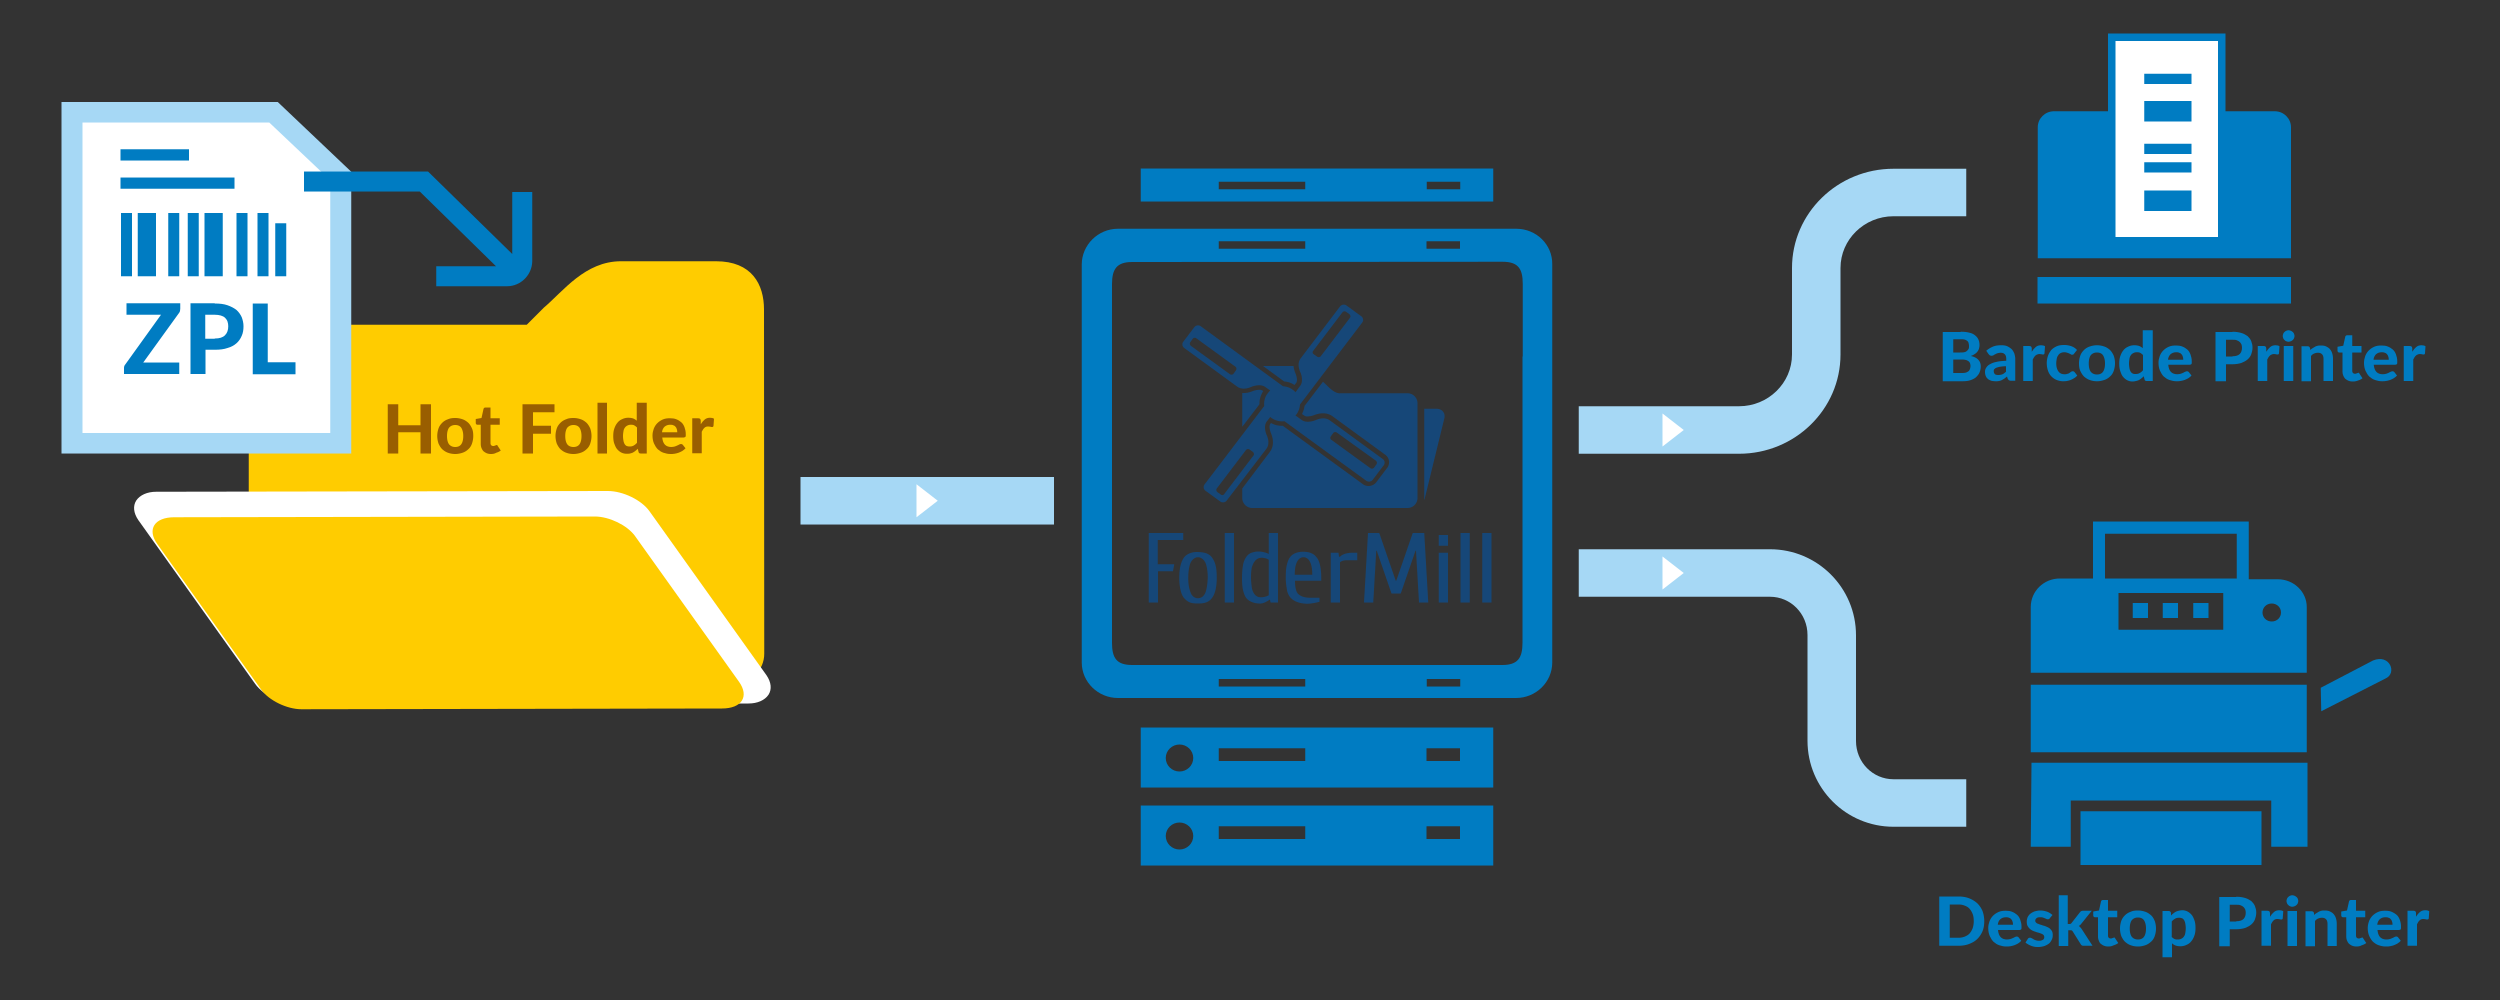 <?xml version="1.0" encoding="UTF-8"?>
<svg xmlns="http://www.w3.org/2000/svg" xmlns:v="https://vecta.io/nano" width="1000" height="400">
  <rect width="100%" height="100%" fill="#333333" stroke="none"/>
  <style><![CDATA[.B{fill:#007cc2}.C{fill-rule:evenodd}]]></style>
  <path d="M463.2 225.7h6.5l-.5 2.8h-6V241h-3.7v-27.8h13.8v2.8h-10.2v9.7zm26.7 15.3h3.7v-27.8h-3.7V241zm-3.2-9.9c0 3.8-.7 6.5-1.9 8.1-1.4 1.8-3.1 2.2-5.6 2.2-3.1 0-4.1-.6-5.6-2.2-1.3-1.5-1.9-4.9-1.9-8.1 0-4.3.9-6.7 1.9-8.1 1.2-1.6 3.5-2.3 5.6-2.2 2 .1 4.2.3 5.6 2.2 1.3 1.8 1.9 3.9 1.9 8.1zm-3.6 0c0-2.1-.3-5.1-1.2-6.5-.4-.6-1.3-1.7-2.7-1.7s-2.3 1.1-2.7 1.7c-.9 1.4-1.2 4.5-1.2 6.5 0 1.6.1 4.2 1.2 6.5.3.6 1.2 1.7 2.7 1.7 1.7-.1 2.3-1.1 2.7-1.7.9-1.7 1.1-4.6 1.2-6.5zm101.1 9.9h3.7v-27.8h-3.7V241zm-8.7 0h3.7v-19.9h-3.7V241zm-10.4-27.8l-6.6 19.1h-.2l-6.6-19.1h-4.5l-1.6 27.8h3.7l1.2-20.7h.2l5.9 17.1h3.7l5.9-17.1h.2l1.2 20.7h3.7l-1.6-27.8h-4.6zm-29.1 9.5h-.4l-.2-1.6h-3.1V241h3.7v-16.1c.7-.6 1.6-.8 2.8-.8h4.1v-3h-2c-2.1 0-4 .6-4.9 1.6zm56.9-9.5V241h3.7v-27.8h-3.7zm-17.4 5.1h3.7V214h-3.7v4.3zm-47 12.8v1.2H518c0 1.3.1 2.4.3 3.2.2.9.5 1.6 1 2.1 1.1 1 2.4 1.4 4.4 1.5h4.1v1.6c-.9.3-3.5.8-4.9.8-4.4-.1-7.4-1.8-8.1-5.4-.2-1.3-.5-3-.5-5s.1-3.6.4-5c.3-1.3.7-2.4 1.3-3.2s2-2.2 5.3-2.2c3.4 0 4.7 1.4 5.3 2.2 1.7 1.9 1.9 6.2 1.9 8.2zm-3.6-1.2c0-1.4-.1-2.5-.3-3.4-.3-1.5-1.2-3.6-3.2-3.6-1.7 0-2.7 1.5-3.2 3.6-.2.9-.3 2-.3 3.4h7zm-17.4-16.7h3.7V241h-3l-.2-1.2s-1.4.9-2.1 1.2c-.8.3-1.5.5-2.4.4-2.1-.1-4-.9-5-2.2-.6-.8-1-1.9-1.3-3.2s-.4-3-.4-5 .2-3.6.4-5c.5-2.5 1.7-4.3 3.4-4.9.9-.3 1.8-.5 2.8-.5 1.2 0 3.1.4 4.1 1v-8.4zm0 10.7c-.7-.5-2-.8-2.8-.8-2.6 0-3.6 2.5-4 4-.2 1-.3 2.3-.3 3.9s.2 2.9.3 3.9c.3 1.9 1.1 3.1 2.2 3.7.5.3 1.1.3 1.8.3.8 0 2.2-.4 2.8-.8v-14.2zm62.4-24.5c0 .2-.1.4-.2.5h0v-36.4h4.9c2.3 0 3.7 1.8 3.1 4l-7.8 31.9zm-38.8-44.9l-1.9-1.8-7.4 9.7c-.1 1.1-.5 2.2-1 3.2l1 .7c.8.6 2.9.1 3.7-.2 2.5-1 5.3-1.2 7.5.4l21.1 15.4c1.7 1.2 2 3.6.8 5.2l-4.4 5.8c-1.2 1.6-3.6 2-5.3.8l-32.1-23.4a8.6 8.6 0 0 1-4.7-1.1l-.3.4c-.6.8-.1 2.8.3 3.7 1 2.4 1.2 5.2-.4 7.4l-11.1 14.7v3.8c0 2.2 1.8 4 4 4H563c2.2 0 4-1.8 4-4v-37.9c0-2.2-1.8-4-4-4h-27.3c-1.7-.1-3.4-1.6-4.6-2.8zm-26.2 1.7c-.8-.6-2.9-.1-3.7.2-1.4.6-2.9.9-4.3.8v13.5l6.9-9c-.1-1.9.5-3.7 1.5-5.3l-.4-.2zm12.9-2.2l.7-.9c.6-.8.1-2.8-.3-3.7-.4-1-.7-2-.8-3h-12.2l8.5 6.2c1.6.1 2.9.6 4.1 1.4zm-27.1 46.2c-.6.8-1.8 1-2.6.4l-5.9-4.3c-.8-.6-1-1.7-.4-2.5l23.9-31.4c-.2-1.7.2-3.6 1.4-5.1.3-.4.6-.7 1-1.1l-2-1.4c-1.6-1.2-4.3-.6-5.7 0-1.3.6-3.7 1.2-5.6-.2l-21.1-15.4c-.8-.6-1-1.7-.4-2.5l4.4-5.8c.6-.8 1.8-1 2.6-.4l32.9 24c1.4.1 2.7.5 3.9 1.4.4.3.8.6 1.1 1l1.9-2.6c1.2-1.6.6-4.2 0-5.5s-1.2-3.7.2-5.5l15.7-20.7c.6-.8 1.8-1 2.6-.4l5.9 4.3c.8.6 1 1.7.4 2.5L520 161.8c-.1 1.3-.5 2.7-1.4 3.9-.1.2-.3.3-.4.5l2.5 1.8c1.6 1.2 4.3.6 5.7 0 1.3-.6 3.7-1.2 5.6.2l21.1 15.4c.8.6 1 1.7.4 2.5l-4.4 5.8c-.6.8-1.8 1-2.6.4l-32.7-23.8c-1.8.2-3.6-.2-5.2-1.3-.2-.1-.3-.3-.5-.4l-1.4 1.8c-1.2 1.6-.6 4.2 0 5.5s1.2 3.7-.2 5.5l-15.8 20.6zm41.8-24.3l15.7 11.4a1.08 1.08 0 0 0 1.4-.2l1-1.4c.3-.4.2-1-.2-1.4L534.7 173a1.08 1.08 0 0 0-1.4.2l-1 1.4a.95.95 0 0 0 .2 1.3zm-7-34.2l1.4 1a1.08 1.08 0 0 0 1.4-.2l11.7-15.4c.3-.4.2-1-.2-1.4l-1.4-1a1.08 1.08 0 0 0-1.4.2l-11.7 15.4c-.4.5-.3 1.1.2 1.4zm-31.3 5l-15.7-11.4a1.08 1.08 0 0 0-1.4.2l-1 1.4c-.3.4-.2 1 .2 1.4l15.7 11.4a1.08 1.08 0 0 0 1.4-.2l1-1.4c.3-.5.2-1.1-.2-1.4zm-4.5 50.9l11.7-15.4c.3-.4.2-1-.2-1.4l-1.4-1a1.08 1.08 0 0 0-1.4.2l-11.7 15.4c-.3.4-.2 1 .2 1.4l1.4 1c.5.4 1.1.3 1.4-.2z" fill="#164778"></path>
  <g class="B C">
    <use href="#B"></use>
    <use href="#B" y="31.2"></use>
    <path d="M597.3 67.4h-141v13.2h141V67.4zm-75.2 8.3h-34.6v-3h34.6v3zm62 0h-13.4v-3h13.4v3zm22.4 15.8H447.2c-8 0-14.5 6.5-14.5 14.3v36.6 4.2V265c0 7.8 6.5 14.2 14.5 14.2h9.1.3H597h.3 9.1c8 0 14.5-6.4 14.5-14.2V146.5v-3.9-36.9c.1-7.9-6.4-14.2-14.4-14.2zm-35.9 5H584v3h-13.4v-3zm-83.1 0h34.6v3h-34.6v-3zm34.6 178.1h-34.6v-3h34.6v3zm62 0h-13.4v-3h13.4v3zm24.9-132v3.9 110.6c0 6.1-1.9 8.9-8.1 8.9h-3.5 0-141 0-3.5c-6.3 0-8.1-2.8-8.1-8.9V146.6v-4.2-28.7c0-6.1 1.9-8.9 8.1-8.9l148.1-.1c6.3 0 8.1 2.8 8.1 8.9v29z"></path>
  </g>
  <path d="M695.6 181.5h-64.1v-19h64.1c11.7 0 21.2-9.3 21.2-20.7v-34.6c0-21.9 18.2-39.7 40.6-39.7h29.1v19h-29.1c-11.7 0-21.2 9.3-21.2 20.7v34.6c0 21.9-18.2 39.7-40.6 39.7zm-375.4 9.3h101.4v19H320.2zm466.3 139.9h-29.1c-19 0-34.4-15.4-34.4-34.4V254c0-8.5-6.7-15.3-15-15.3h-76.5v-19H708c19 0 34.4 15.4 34.4 34.4v42.3c0 8.5 6.7 15.3 15 15.3h29.1v19z" fill="#a6d8f5"></path>
  <g class="C">
    <path d="M815 110.8v10.6h17 65.4 19v-10.6zm101.4-7.4V50.9c0-3.5-2.9-6.4-6.5-6.4h-88.3c-3.6 0-6.5 2.9-6.5 6.4v38.6 13.8h101.3z" class="B"></path>
    <path fill="#fff" stroke="#007cc2" stroke-width="3" stroke-miterlimit="10" d="M844.7 14.9h44v81.4h-44z"></path>
    <path d="M876.6 76.2v8.2h-18.9v-8.2h18.9zm-18.9-35.8v8.2h18.9v-8.2h-18.9zm0 24.5V69h18.9v-4.1h-18.9zm0-7.4v4.1h18.9v-4.1h-18.9zm0-28v4.1h18.9v-4.1h-18.9z" class="B"></path>
  </g>
  <path d="M812.3 273.9h110.4v27H812.3v-27h0zm0 64.8h16v-18.5h80.2v18.5H923v-33.6H812.6l-.3 33.6h0zm19.9 7.3h72.4v-21.5h-72.4V346h0zm117-81.8l-20.9 10.9.2 9.4 25.7-13.1c4.8-2.1 1.7-10-5-7.2zm-90-23h-6.1v6h6.1v-6zm63.5 1.6v26.3H812.3v-26.3c0-6.3 5.2-11.4 11.6-11.4h13.3v-22.8h62.3v23.1h11.6c6.4 0 11.6 5 11.6 11.1zm-33.4-5.6h-41.9v14.7h41.9v-14.7zm5.4-23.7H842v17.9h52.7v-17.9zm17.7 31.5c0-2.1-1.7-3.6-3.7-3.6-2.2 0-3.7 1.7-3.7 3.6 0 2.1 1.7 3.6 3.7 3.6 2.2 0 3.7-1.7 3.7-3.6zm-41.2-3.8h-6.1v6h6.1v-6zm12.2 0h-6.1v6h6.1v-6z" class="B"></path>
  <g class="C">
    <path d="M665 178.6l8.5-6.6-8.5-6.6zm-298.4 28.3l8.5-6.6-8.5-6.6zM665 235.8l8.5-6.6-8.5-6.6z" fill="#fff"></path>
    <path fill="#fc0" d="M111.7 129.9h99l6.9-6.9c7.7-6.5 16.4-18.5 30.8-18.5h38c14.4 0 19.2 9.3 19.2 19.3l.1 137.7c0 6.6-5.5 12-12.2 12H111.7c-6.7 0-12.2-5.4-12.2-12V141.9c0-6.6 5.5-12 12.2-12z"></path>
  </g>
  <path fill="#a6d8f5" d="M140.5 181.4H24.6V40.8h86.5l29.4 27.9z"></path>
  <path fill="#fff" d="M33 173.2h99.1V72.1L107.7 49H33z"></path>
  <path d="M71.7 110.5h-4.4V85.2h4.4v25.3zm7.8-25.3h-4.4v25.3h4.4V85.2zm19.5 0h-4.4v25.3H99V85.2zm8.4 0H103v25.3h4.4V85.2zm-18.3 0h-7.3v25.3h7.3V85.2zm-36.3 0h-4.4v25.3h4.4V85.2zm9.6 0h-7.3v25.3h7.3V85.2zm52.1 4.1h-4.4v21.2h4.4V89.3zM48.2 59.7h27.4v4.5H48.2zm0 11.3h45.6v4.5H48.2zm23.9 52.5c0 .3-.1.6-.1.9-.1.3-.2.6-.4.8L57.3 145h14.4v4.6H49.6v-2.3c0-.3 0-.5.1-.8s.2-.5.4-.7l14.3-19.9H50.6v-4.6h21.5v2.2zm13.8-2.1c2 0 3.7.2 5.1.7s2.6 1.1 3.6 1.9c.9.8 1.6 1.8 2.1 2.9.4 1.1.7 2.3.7 3.6 0 1.4-.2 2.7-.7 3.8-.5 1.2-1.2 2.2-2.1 3s-2.1 1.5-3.6 1.9c-1.4.5-3.1.7-5 .7h-3.8v9.7h-6v-28.3h9.7zm0 14c1.9 0 3.2-.4 4.1-1.3s1.3-2.1 1.3-3.6c0-.7-.1-1.3-.3-1.9s-.6-1.1-1-1.5-1-.7-1.7-.9-1.5-.3-2.4-.3h-3.8v9.6h3.8zm32.3 9.5v4.8h-17.1v-28.3h6v23.5h11.1zm84.6-30.4h-28.3v-8h23.9l-30.5-29.9h-46.3v-8h49.6l33.7 33V76.8h8v27.7c-.1 5.5-4.6 10-10.1 10z" class="B"></path>
  <path fill="#fff" d="M118.8 281.7h0l180.6-.3c3.6 0 6.5-1.3 8-3.5 1.4-2.2 1.1-5-.8-7.8l-46.8-65.6c-3.2-4.5-10.6-8.1-16.7-8.1l-180.6.3c-3.6 0-6.5 1.3-8 3.5-1.4 2.2-1.1 5 .8 7.8l46.8 65.6c3.2 4.5 10.6 8.1 16.7 8.1z"></path>
  <path fill="#fc0" d="M120.6 283.7l168.2-.3c7.9 0 11-4.8 6.8-10.7L254 214.4c-3.1-4.3-10.3-7.8-16.1-7.8l-168.2.3c-7.9 0-11 4.8-6.8 10.7l41.6 58.3c3.1 4.3 10.3 7.8 16.1 7.8z" class="C"></path>
  <g fill="#995e00">
    <path d="M172.4 161.7v19.7h-4.2v-8.5h-8.9v8.5h-4.2v-19.7h4.2v8.4h8.9v-8.4h4.2zm9.7 5.5c1.1 0 2 .2 2.9.5s1.6.8 2.3 1.4c.6.6 1.1 1.4 1.5 2.3s.5 1.9.5 3-.2 2.1-.5 3-.8 1.7-1.5 2.3c-.6.6-1.4 1.1-2.3 1.4s-1.9.5-2.9.5c-1.1 0-2.1-.2-2.9-.5-.9-.3-1.6-.8-2.3-1.4-.6-.6-1.1-1.4-1.5-2.3-.3-.9-.5-1.9-.5-3s.2-2.1.5-3 .8-1.6 1.5-2.3c.6-.6 1.4-1.1 2.3-1.4.9-.4 1.8-.5 2.9-.5zm0 11.6c1.1 0 1.9-.4 2.4-1.1s.8-1.8.8-3.3c0-1.4-.3-2.5-.8-3.3-.5-.7-1.3-1.1-2.4-1.1s-1.9.4-2.5 1.1c-.5.7-.8 1.8-.8 3.3s.3 2.6.8 3.3c.6.7 1.4 1.1 2.5 1.1zm14.3 2.8c-.6 0-1.2-.1-1.7-.3s-.9-.5-1.3-.8c-.3-.3-.6-.8-.8-1.3s-.3-1-.3-1.7v-7.6H191c-.2 0-.4-.1-.5-.2s-.2-.3-.2-.6v-1.5l2.3-.4.8-3.6c.1-.4.4-.6.8-.6h2v4.3h3.7v2.6h-3.7v7.3c0 .4.1.7.3.9s.5.3.8.3c.2 0 .3 0 .5-.1.1 0 .2-.1.3-.1s.2-.1.3-.1.2-.1.2-.1c.1 0 .2 0 .3.1.1 0 .1.1.2.3l1.2 1.8c-.5.4-1.1.7-1.8.9-.7.4-1.4.5-2.1.5zm16.8-16.7v5.4h7.2v3.2h-7.2v7.9H209v-19.7h12.8v3.2h-8.6zm16.2 2.3c1.1 0 2 .2 2.9.5s1.6.8 2.3 1.4c.6.6 1.1 1.4 1.5 2.3.3.9.5 1.9.5 3s-.2 2.1-.5 3-.8 1.7-1.5 2.3c-.6.6-1.4 1.1-2.3 1.4s-1.9.5-2.9.5c-1.1 0-2.1-.2-2.9-.5-.9-.3-1.6-.8-2.3-1.4-.6-.6-1.1-1.4-1.5-2.3-.3-.9-.5-1.9-.5-3s.2-2.1.5-3 .8-1.6 1.5-2.3c.6-.6 1.4-1.1 2.3-1.4.8-.4 1.8-.5 2.9-.5zm0 11.6c1.1 0 1.9-.4 2.4-1.1s.8-1.8.8-3.3c0-1.4-.3-2.5-.8-3.3-.5-.7-1.3-1.1-2.4-1.1s-1.9.4-2.5 1.1c-.5.7-.8 1.8-.8 3.3s.3 2.6.8 3.3 1.4 1.1 2.5 1.1zm13.4-17.7v20.3H239v-20.3h3.8zm15.9 0v20.3h-2.4c-.5 0-.8-.2-.9-.7l-.3-1.2c-.3.3-.6.6-.9.8-.3.3-.7.5-1 .7-.4.2-.8.3-1.2.4s-.9.1-1.4.1a4.65 4.65 0 0 1-2.1-.5c-.6-.3-1.2-.8-1.7-1.4s-.8-1.4-1.1-2.2-.4-1.9-.4-3c0-1 .1-2 .4-2.9s.7-1.7 1.2-2.3a4.54 4.54 0 0 1 1.9-1.5 5.42 5.42 0 0 1 2.5-.6c.8 0 1.4.1 2 .3.5.2 1 .5 1.4.9v-7.2h4zm-3.9 9.9c-.4-.4-.8-.7-1.2-.9s-.9-.2-1.3-.2c-.5 0-.9.1-1.3.3s-.7.4-1 .8-.5.8-.6 1.4-.2 1.3-.2 2c0 .8.1 1.4.2 2 .1.5.3 1 .5 1.3s.5.6.8.7.7.2 1.1.2c.7 0 1.2-.1 1.7-.4s.9-.6 1.3-1.1V171z"></path>
    <use href="#C"></use>
    <use href="#D"></use>
  </g>
  <g class="B">
    <path d="M784.3 132.7c1.3 0 2.5.1 3.5.4a4.95 4.95 0 0 1 2.3 1.1c.6.5 1 1 1.3 1.7s.4 1.4.4 2.2c0 .5-.1.9-.2 1.3s-.3.8-.6 1.2-.6.7-1.1 1c-.4.3-1 .6-1.6.8 1.4.3 2.4.8 3 1.5.7.7 1 1.6 1 2.8 0 .8-.2 1.6-.5 2.3s-.8 1.3-1.4 1.9c-.6.5-1.4.9-2.3 1.2s-2 .4-3.2.4h-7.8v-19.7h7.2zm-3 3v5.3h2.7c.6 0 1.1 0 1.6-.1s.8-.2 1.1-.5c.3-.2.5-.5.7-.8s.2-.7.2-1.2-.1-.9-.2-1.3c-.1-.3-.3-.6-.6-.8s-.6-.4-1.1-.5c-.4-.1-.9-.1-1.5-.1h-2.9zm3.6 13.5c.7 0 1.2-.1 1.6-.2.4-.2.8-.4 1-.6.3-.3.4-.6.5-.9s.2-.7.2-1.1-.1-.8-.2-1.1-.3-.6-.6-.8-.6-.4-1-.5a6.96 6.96 0 0 0-1.6-.2h-3.5v5.4h3.6zm9.6-8.9c.8-.7 1.8-1.3 2.8-1.7s2.1-.5 3.3-.5c.9 0 1.6.1 2.3.4s1.2.7 1.7 1.1c.5.5.8 1.1 1.1 1.7.2.7.4 1.4.4 2.2v8.8h-1.7c-.4 0-.6-.1-.8-.2s-.3-.3-.5-.6l-.3-.9-1 .8-1 .6c-.4.2-.7.3-1.2.4-.4.1-.9.1-1.4.1-.6 0-1.2-.1-1.7-.2-.5-.2-1-.4-1.3-.7a2.73 2.73 0 0 1-.9-1.2c-.2-.5-.3-1-.3-1.7 0-.5.1-1 .4-1.5s.7-1 1.4-1.4 1.5-.8 2.6-1c1.1-.3 2.4-.4 4.1-.5v-.7c0-.9-.2-1.5-.6-1.9s-.9-.6-1.6-.6a4.44 4.44 0 0 0-1.3.2c-.4.1-.7.3-.9.4-.3.1-.5.3-.7.4s-.5.2-.8.2-.5-.1-.7-.2-.3-.3-.5-.5l-.9-1.3zm7.8 6.2c-.9 0-1.7.1-2.3.2s-1.1.3-1.5.4c-.4.2-.6.4-.8.6s-.2.5-.2.8c0 .5.2.9.5 1.2.3.2.7.3 1.3.3s1.2-.1 1.7-.3.9-.6 1.4-1v-2.2z"></path>
    <use href="#E"></use>
    <path d="M829.6 141.5c-.1.1-.2.3-.3.3s-.3.1-.5.1-.4-.1-.5-.2l-.6-.3c-.2-.1-.5-.2-.8-.3s-.7-.2-1.1-.2c-.6 0-1.1.1-1.5.3s-.8.5-1 .9c-.3.4-.5.8-.6 1.4-.1.5-.2 1.2-.2 1.8 0 1.4.3 2.5.9 3.3s1.4 1.1 2.4 1.1c.4 0 .7 0 .9-.1.3-.1.5-.1.7-.2s.4-.2.5-.3.3-.2.4-.3a.76.76 0 0 1 .4-.2c.1-.1.3-.1.4-.1.3 0 .5.1.7.3l1.1 1.4c-.4.5-.8.8-1.3 1.1s-.9.5-1.4.7-1 .3-1.5.4-1 .1-1.5.1c-.9 0-1.7-.2-2.5-.5s-1.5-.8-2.1-1.4-1.1-1.4-1.4-2.3-.5-1.9-.5-3.1c0-1 .2-2 .5-2.9s.8-1.6 1.3-2.3c.6-.6 1.3-1.1 2.2-1.5s1.9-.5 3-.5 2 .2 2.9.5c.8.3 1.6.8 2.2 1.5l-1.2 1.5zm9.2-3.4c1.1 0 2 .2 2.9.5s1.6.8 2.3 1.4c.6.6 1.1 1.4 1.5 2.3.3.9.5 1.9.5 3s-.2 2.1-.5 3-.8 1.7-1.5 2.3c-.6.6-1.4 1.1-2.3 1.4s-1.9.5-2.9.5c-1.1 0-2.1-.2-2.9-.5-.9-.3-1.6-.8-2.3-1.4-.6-.6-1.1-1.4-1.5-2.3s-.5-1.9-.5-3 .2-2.1.5-3 .8-1.6 1.5-2.3c.6-.6 1.4-1.1 2.3-1.4s1.8-.5 2.9-.5zm0 11.7c1.1 0 1.9-.4 2.4-1.1s.8-1.8.8-3.3c0-1.4-.3-2.5-.8-3.3-.5-.7-1.3-1.1-2.4-1.1s-1.9.4-2.5 1.1c-.5.7-.8 1.8-.8 3.3s.3 2.6.8 3.3c.6.7 1.4 1.1 2.5 1.1zm22.3-17.7v20.3h-2.4c-.5 0-.8-.2-.9-.7l-.3-1.2c-.3.3-.6.6-.9.8-.3.3-.7.5-1 .7-.4.2-.8.3-1.2.4s-.9.2-1.4.2a4.65 4.65 0 0 1-2.1-.5c-.6-.3-1.2-.8-1.7-1.4s-.8-1.4-1.1-2.3-.4-1.9-.4-3c0-1 .1-2 .4-2.9s.7-1.7 1.2-2.3a4.54 4.54 0 0 1 1.9-1.5 5.42 5.42 0 0 1 2.5-.6c.8 0 1.4.1 2 .3.5.2 1 .5 1.4.9v-7.2h4zm-3.9 9.9c-.4-.4-.8-.7-1.2-.9s-.9-.2-1.3-.2c-.5 0-.9.1-1.3.3s-.7.4-1 .8-.5.8-.6 1.4-.2 1.3-.2 2c0 .8.1 1.4.2 2 .1.5.3 1 .5 1.3s.5.6.8.7c.3.2.7.2 1.1.2.7 0 1.2-.1 1.7-.4s.9-.6 1.3-1.1V142z"></path>
    <use href="#F"></use>
    <use href="#G"></use>
    <use href="#E" x="93.8"></use>
    <path d="M917.8 134.4c0 .3-.1.6-.2.9s-.3.5-.5.7-.5.4-.8.5-.6.2-.9.2-.6-.1-.9-.2-.5-.3-.7-.5-.4-.4-.5-.7-.2-.6-.2-.9.1-.6.2-.9.3-.5.5-.7a3.04 3.04 0 0 1 .7-.5c.3-.1.6-.2.9-.2s.6.1.9.2.5.3.8.5c.2.2.4.4.5.7s.2.6.2.9zm-.5 4v14h-3.8v-14h3.8zm6.8 1.6c.3-.3.6-.5.9-.7l1-.6c.3-.2.7-.3 1.1-.4s.8-.1 1.3-.1c.8 0 1.5.1 2.1.4s1.1.6 1.5 1.1.7 1 .9 1.7.3 1.4.3 2.1v8.9h-3.8v-8.9c0-.8-.2-1.4-.6-1.8s-.9-.6-1.6-.6c-.5 0-1 .1-1.5.3s-.9.5-1.3 1v10.1h-3.8v-14h2.4c.5 0 .8.2 1 .7l.1.8zm17 12.6c-.6 0-1.2-.1-1.7-.3s-.9-.5-1.3-.8c-.3-.3-.6-.8-.8-1.3s-.3-1-.3-1.7V141h-1.3c-.2 0-.4-.1-.5-.2s-.2-.3-.2-.6v-1.5l2.3-.4.8-3.6c.1-.4.4-.6.8-.6h2v4.3h3.7v2.6h-3.7v7.3c0 .4.1.7.3.9s.5.3.8.3c.2 0 .3 0 .5-.1.1 0 .2-.1.3-.1s.2-.1.3-.1.2-.1.2-.1c.1 0 .2 0 .3.1s.1.1.2.3l1.2 1.8c-.5.4-1.1.7-1.8.9-.7.3-1.4.4-2.1.4z"></path>
    <use href="#F" x="82.2"></use>
    <use href="#E" x="152.2"></use>
    <path d="M793.7 368.5c0 1.4-.2 2.8-.7 4a9.45 9.45 0 0 1-2.1 3.1c-.9.9-2 1.5-3.3 2s-2.7.7-4.2.7h-7.7v-19.7h7.7c1.5 0 2.9.2 4.2.7s2.4 1.2 3.3 2a9.45 9.45 0 0 1 2.1 3.1 11.79 11.79 0 0 1 .7 4.1zm-4.2 0c0-1-.1-2-.4-2.8s-.7-1.5-1.2-2.1-1.1-1-1.9-1.3c-.7-.3-1.6-.5-2.5-.5h-3.6v13.3h3.6c.9 0 1.8-.2 2.5-.5s1.4-.7 1.9-1.3.9-1.3 1.2-2.1c.2-.7.4-1.6.4-2.7z"></path>
    <use href="#C" x="534.3" y="197"></use>
    <path d="M819.9 367.3c-.1.2-.2.3-.3.3-.1.1-.3.1-.4.1-.2 0-.4 0-.6-.1s-.4-.2-.7-.3c-.2-.1-.5-.2-.8-.3s-.7-.1-1.1-.1c-.6 0-1.1.1-1.4.4-.3.2-.5.6-.5 1 0 .3.1.5.3.7s.4.4.8.5c.3.1.7.3 1.1.4s.8.3 1.3.4c.4.1.8.3 1.3.5.4.2.8.4 1.1.7s.6.6.8 1 .3.9.3 1.5c0 .7-.1 1.3-.4 1.9s-.6 1.1-1.1 1.5-1.1.7-1.8 1c-.7.2-1.6.4-2.5.4-.5 0-1 0-1.5-.1s-.9-.2-1.4-.4c-.4-.2-.8-.3-1.2-.6-.4-.2-.7-.4-1-.7l.9-1.4a.78.78 0 0 1 .4-.4c.2-.1.3-.1.6-.1.2 0 .4.1.6.2s.4.2.7.4c.2.1.5.3.9.4a3.73 3.73 0 0 0 1.2.2c.4 0 .7 0 1-.1s.5-.2.7-.3.3-.3.4-.5.1-.4.1-.6c0-.3-.1-.6-.3-.8s-.5-.4-.8-.5-.7-.3-1.1-.4-.8-.2-1.3-.4c-.4-.1-.9-.3-1.3-.5a4.44 4.44 0 0 1-1.9-1.9c-.2-.4-.3-1-.3-1.6s.1-1.1.3-1.7c.2-.5.6-1 1-1.4.5-.4 1-.7 1.7-1 .7-.2 1.5-.4 2.4-.4 1 0 1.9.2 2.8.5.8.3 1.5.8 2.1 1.3l-1.1 1.3zm7.2-9.2v11.5h.6c.2 0 .4 0 .6-.1.1-.1.3-.2.4-.4l3.2-4.1c.2-.2.3-.4.5-.5s.5-.2.8-.2h3.5l-4.1 5.1c-.3.4-.7.8-1.1 1 .2.1.4.3.6.5s.3.4.5.6l4.4 6.8h-3.4c-.3 0-.6 0-.8-.1s-.4-.3-.5-.5l-3.2-5.1c-.1-.2-.3-.4-.4-.4-.1-.1-.3-.1-.6-.1h-.8v6.3h-3.8v-20.3h3.6zm16.2 20.5c-.6 0-1.2-.1-1.7-.3s-.9-.5-1.3-.8-.6-.8-.8-1.3-.3-1-.3-1.7v-7.6H838c-.2 0-.4-.1-.5-.2s-.2-.3-.2-.6v-1.5l2.3-.4.8-3.6c.1-.4.4-.6.8-.6h2v4.3h3.7v2.6h-3.7v7.3c0 .4.1.7.3.9s.5.3.8.3c.2 0 .3 0 .5-.1.1 0 .2-.1.3-.1s.2-.1.3-.1.2-.1.2-.1c.1 0 .2 0 .3.1.1 0 .1.1.2.3l1.2 1.8c-.5.4-1.1.7-1.8.9-.8.4-1.5.5-2.2.5zm11.9-14.4c1.1 0 2 .2 2.9.5s1.6.8 2.3 1.4 1.1 1.4 1.5 2.3c.3.9.5 1.9.5 3s-.2 2.1-.5 3-.8 1.7-1.5 2.3-1.4 1.1-2.3 1.4-1.9.5-2.9.5c-1.1 0-2.1-.2-2.9-.5-.9-.3-1.6-.8-2.3-1.4-.6-.6-1.1-1.4-1.5-2.3-.3-.9-.5-1.9-.5-3s.2-2.1.5-3 .8-1.6 1.5-2.3c.6-.6 1.4-1.1 2.3-1.4.8-.4 1.8-.5 2.9-.5zm0 11.6c1.1 0 1.9-.4 2.4-1.1s.8-1.8.8-3.3c0-1.4-.3-2.5-.8-3.3-.5-.7-1.3-1.1-2.4-1.1s-1.9.4-2.5 1.1c-.5.7-.8 1.8-.8 3.3s.3 2.6.8 3.3c.6.7 1.4 1.1 2.5 1.1zm13.2-9.6c.3-.3.6-.6.9-.8.3-.3.7-.5 1-.7.4-.2.8-.3 1.2-.4s.9-.2 1.4-.2a4.65 4.65 0 0 1 2.1.5c.6.3 1.2.8 1.7 1.4s.8 1.4 1.1 2.2c.3.9.4 1.9.4 3s-.1 2-.4 2.9-.7 1.7-1.2 2.3a4.54 4.54 0 0 1-1.9 1.5 5.42 5.42 0 0 1-2.5.6c-.8 0-1.4-.1-2-.3-.5-.2-1-.5-1.4-.9v5.6H865v-18.5h2.4c.5 0 .8.2 1 .7v1.1zm.2 8.5c.4.4.8.7 1.2.9s.9.2 1.4.2.9-.1 1.3-.3.7-.4 1-.8.5-.8.6-1.4.2-1.3.2-2c0-.8-.1-1.4-.2-2-.1-.5-.3-1-.5-1.3s-.5-.6-.8-.7-.7-.2-1.1-.2c-.7 0-1.2.1-1.7.4s-.9.6-1.3 1.1v6.1z"></path>
    <use href="#G" x="1.5" y="226"></use>
    <use href="#D" x="627.7" y="197"></use>
    <path d="M919.3 360.4c0 .3-.1.6-.2.9s-.3.5-.5.7-.5.4-.8.5-.6.2-.9.2-.6-.1-.9-.2-.5-.3-.7-.5-.4-.4-.5-.7-.2-.6-.2-.9.1-.6.2-.9.3-.5.5-.7a3.04 3.04 0 0 1 .7-.5c.3-.1.6-.2.9-.2s.6.1.9.2.5.3.8.5c.2.2.4.4.5.7s.2.6.2.9zm-.5 4v14H915v-14h3.8zm6.8 1.6c.3-.3.6-.5.9-.7l1-.6c.4-.2.7-.3 1.1-.4s.8-.1 1.3-.1c.8 0 1.5.1 2.1.4s1.1.6 1.5 1.1.7 1 .9 1.7.3 1.4.3 2.1v8.9H931v-8.9c0-.8-.2-1.4-.6-1.8s-.9-.6-1.6-.6c-.5 0-1 .1-1.5.3s-.9.5-1.3 1v10.1h-3.8v-14h2.4c.5 0 .8.2 1 .7v.8zm17 12.6c-.6 0-1.2-.1-1.7-.3s-.9-.5-1.3-.8c-.3-.3-.6-.8-.8-1.3s-.3-1-.3-1.7v-7.6h-1.3c-.2 0-.4-.1-.5-.2s-.2-.3-.2-.6v-1.5l2.3-.4.8-3.6c.1-.4.4-.6.8-.6h2v4.3h3.7v2.6h-3.7v7.3c0 .4.1.7.3.9s.5.3.8.3c.2 0 .3 0 .5-.1.1 0 .2-.1.3-.1s.2-.1.3-.1.2-.1.2-.1c.1 0 .2 0 .3.1.1 0 .1.1.2.3l1.2 1.8c-.5.4-1.1.7-1.8.9-.7.4-1.4.5-2.1.5zm8.4-6.6c.1 1.3.5 2.3 1.1 2.9s1.5.9 2.5.9c.5 0 1-.1 1.4-.2s.7-.3 1-.4.6-.3.8-.4.5-.2.7-.2c.3 0 .5.1.7.3l1.1 1.4c-.4.5-.9.8-1.3 1.1-.5.3-1 .5-1.5.7s-1.1.3-1.6.4-1.1.1-1.6.1c-1 0-1.9-.2-2.8-.5s-1.6-.8-2.3-1.4c-.6-.6-1.1-1.4-1.5-2.3s-.6-2-.6-3.2c0-1 .2-1.8.5-2.7.3-.8.8-1.6 1.4-2.2s1.3-1.1 2.2-1.5 1.8-.5 2.9-.5c.9 0 1.8.1 2.5.4s1.4.7 2 1.2 1 1.2 1.3 2 .5 1.7.5 2.7v.7c0 .2-.1.3-.1.4-.1.1-.2.2-.3.2s-.3.1-.4.1H951zm6-2.3c0-.4-.1-.8-.2-1.1-.1-.4-.3-.7-.5-.9-.2-.3-.5-.5-.9-.6-.4-.2-.8-.2-1.3-.2-.9 0-1.6.3-2.2.8-.5.5-.9 1.2-1 2.2h6.1zm9.4-3c.5-.8 1-1.4 1.6-1.9s1.3-.7 2.1-.7c.6 0 1.2.1 1.6.4l-.2 2.8c0 .2-.1.3-.2.4s-.2.1-.4.1c-.1 0-.4 0-.6-.1-.3 0-.5-.1-.8-.1-.4 0-.7 0-.9.1-.3.1-.5.2-.7.4s-.4.4-.6.7-.3.6-.5.9v8.6H963v-14h2.3c.4 0 .7.1.8.2s.3.4.3.7v1.5z"></path>
  </g>
  <defs>
    <path id="B" d="M456.3 315h141v-24h-141v24zm114.3-15.7H584v5.1h-13.4v-5.1zm-83.1 0h34.6v5.1h-34.6v-5.1zm-15.7-1.5c3 0 5.5 2.4 5.5 5.4s-2.5 5.4-5.5 5.4-5.5-2.4-5.5-5.4 2.5-5.4 5.5-5.4z"></path>
    <path id="C" d="M264.9 175c.1 1.3.5 2.3 1.1 2.9s1.5.9 2.5.9c.5 0 1-.1 1.4-.2s.7-.3 1-.4.6-.3.8-.4.5-.2.7-.2c.3 0 .5.1.7.3l1.1 1.4c-.4.5-.9.8-1.3 1.1-.5.3-1 .5-1.5.7s-1.1.3-1.6.4-1.1.1-1.6.1c-1 0-1.9-.2-2.8-.5s-1.6-.8-2.3-1.4c-.6-.6-1.1-1.4-1.5-2.3s-.6-2-.6-3.2c0-1 .2-1.8.5-2.7.3-.8.8-1.6 1.4-2.2s1.3-1.1 2.2-1.5 1.8-.5 2.9-.5c.9 0 1.8.1 2.5.4.8.3 1.4.7 2 1.2s1 1.2 1.3 2 .5 1.7.5 2.7v.7c0 .2-.1.3-.1.4-.1.1-.2.2-.3.2s-.3.1-.4.1h-8.6zm6-2.3c0-.4-.1-.8-.2-1.1-.1-.4-.3-.7-.5-.9-.2-.3-.5-.5-.9-.6-.4-.2-.8-.2-1.3-.2-.9 0-1.6.3-2.2.8-.5.5-.9 1.2-1 2.2h6.1z"></path>
    <path id="D" d="M280.3 169.7c.5-.8 1-1.4 1.6-1.9s1.3-.7 2.1-.7c.6 0 1.2.1 1.6.4l-.2 2.8c0 .2-.1.3-.2.4s-.2.1-.4.1c-.1 0-.4 0-.6-.1-.3 0-.5-.1-.8-.1-.4 0-.7 0-.9.1-.3.1-.5.2-.7.4s-.4.4-.6.7-.3.6-.5.9v8.6h-3.8v-14h2.3c.4 0 .7.1.8.2s.3.4.3.7v1.5z"></path>
    <path id="E" d="M812.7 140.7c.5-.8 1-1.4 1.6-1.9s1.3-.7 2.1-.7c.6 0 1.2.1 1.6.4l-.2 2.8c0 .2-.1.3-.2.4s-.2.1-.4.1c-.1 0-.4 0-.6-.1-.3 0-.5-.1-.8-.1-.4 0-.7.1-.9.2-.3.1-.5.2-.7.4s-.4.4-.6.7-.3.6-.5.9v8.6h-3.8v-14h2.3c.4 0 .7.1.8.2s.3.4.3.7v1.4z"></path>
    <path id="F" d="M867.3 145.9c.1 1.3.5 2.3 1.1 2.9s1.5.9 2.5.9c.5 0 1-.1 1.4-.2s.7-.3 1-.4c.3-.2.6-.3.8-.4s.5-.2.7-.2c.3 0 .5.1.7.3l1.1 1.4c-.4.5-.9.8-1.3 1.1-.5.3-1 .5-1.5.7s-1.1.3-1.6.4-1.1.1-1.6.1c-1 0-1.9-.2-2.8-.5s-1.6-.8-2.3-1.4c-.6-.6-1.1-1.4-1.5-2.3s-.6-2-.6-3.2c0-1 .2-1.8.5-2.7.3-.8.8-1.6 1.4-2.2s1.3-1.1 2.2-1.5 1.8-.5 2.9-.5c.9 0 1.8.1 2.5.4.8.3 1.4.7 2 1.2s1 1.2 1.3 2 .5 1.7.5 2.7v.7c0 .2-.1.3-.1.4-.1.1-.2.2-.3.2s-.3.1-.4.1h-8.6zm6-2.2c0-.4-.1-.8-.2-1.1-.1-.4-.3-.7-.5-.9-.2-.3-.5-.5-.9-.6-.4-.2-.8-.2-1.3-.2-.9 0-1.6.3-2.2.8-.5.5-.9 1.2-1 2.2h6.1z"></path>
    <path id="G" d="M893 132.7c1.4 0 2.6.2 3.6.5s1.8.8 2.5 1.3c.6.6 1.1 1.2 1.4 2s.5 1.6.5 2.5c0 1-.2 1.9-.5 2.7s-.8 1.5-1.5 2.1-1.5 1-2.5 1.4c-1 .3-2.2.5-3.5.5h-2.6v6.8h-4.2v-19.7h6.8zm0 9.8c1.3 0 2.3-.3 2.9-.9s.9-1.5.9-2.5c0-.5-.1-.9-.2-1.3-.2-.4-.4-.7-.7-1s-.7-.5-1.2-.7-1-.2-1.7-.2h-2.6v6.7h2.6z"></path>
  </defs>
</svg>
